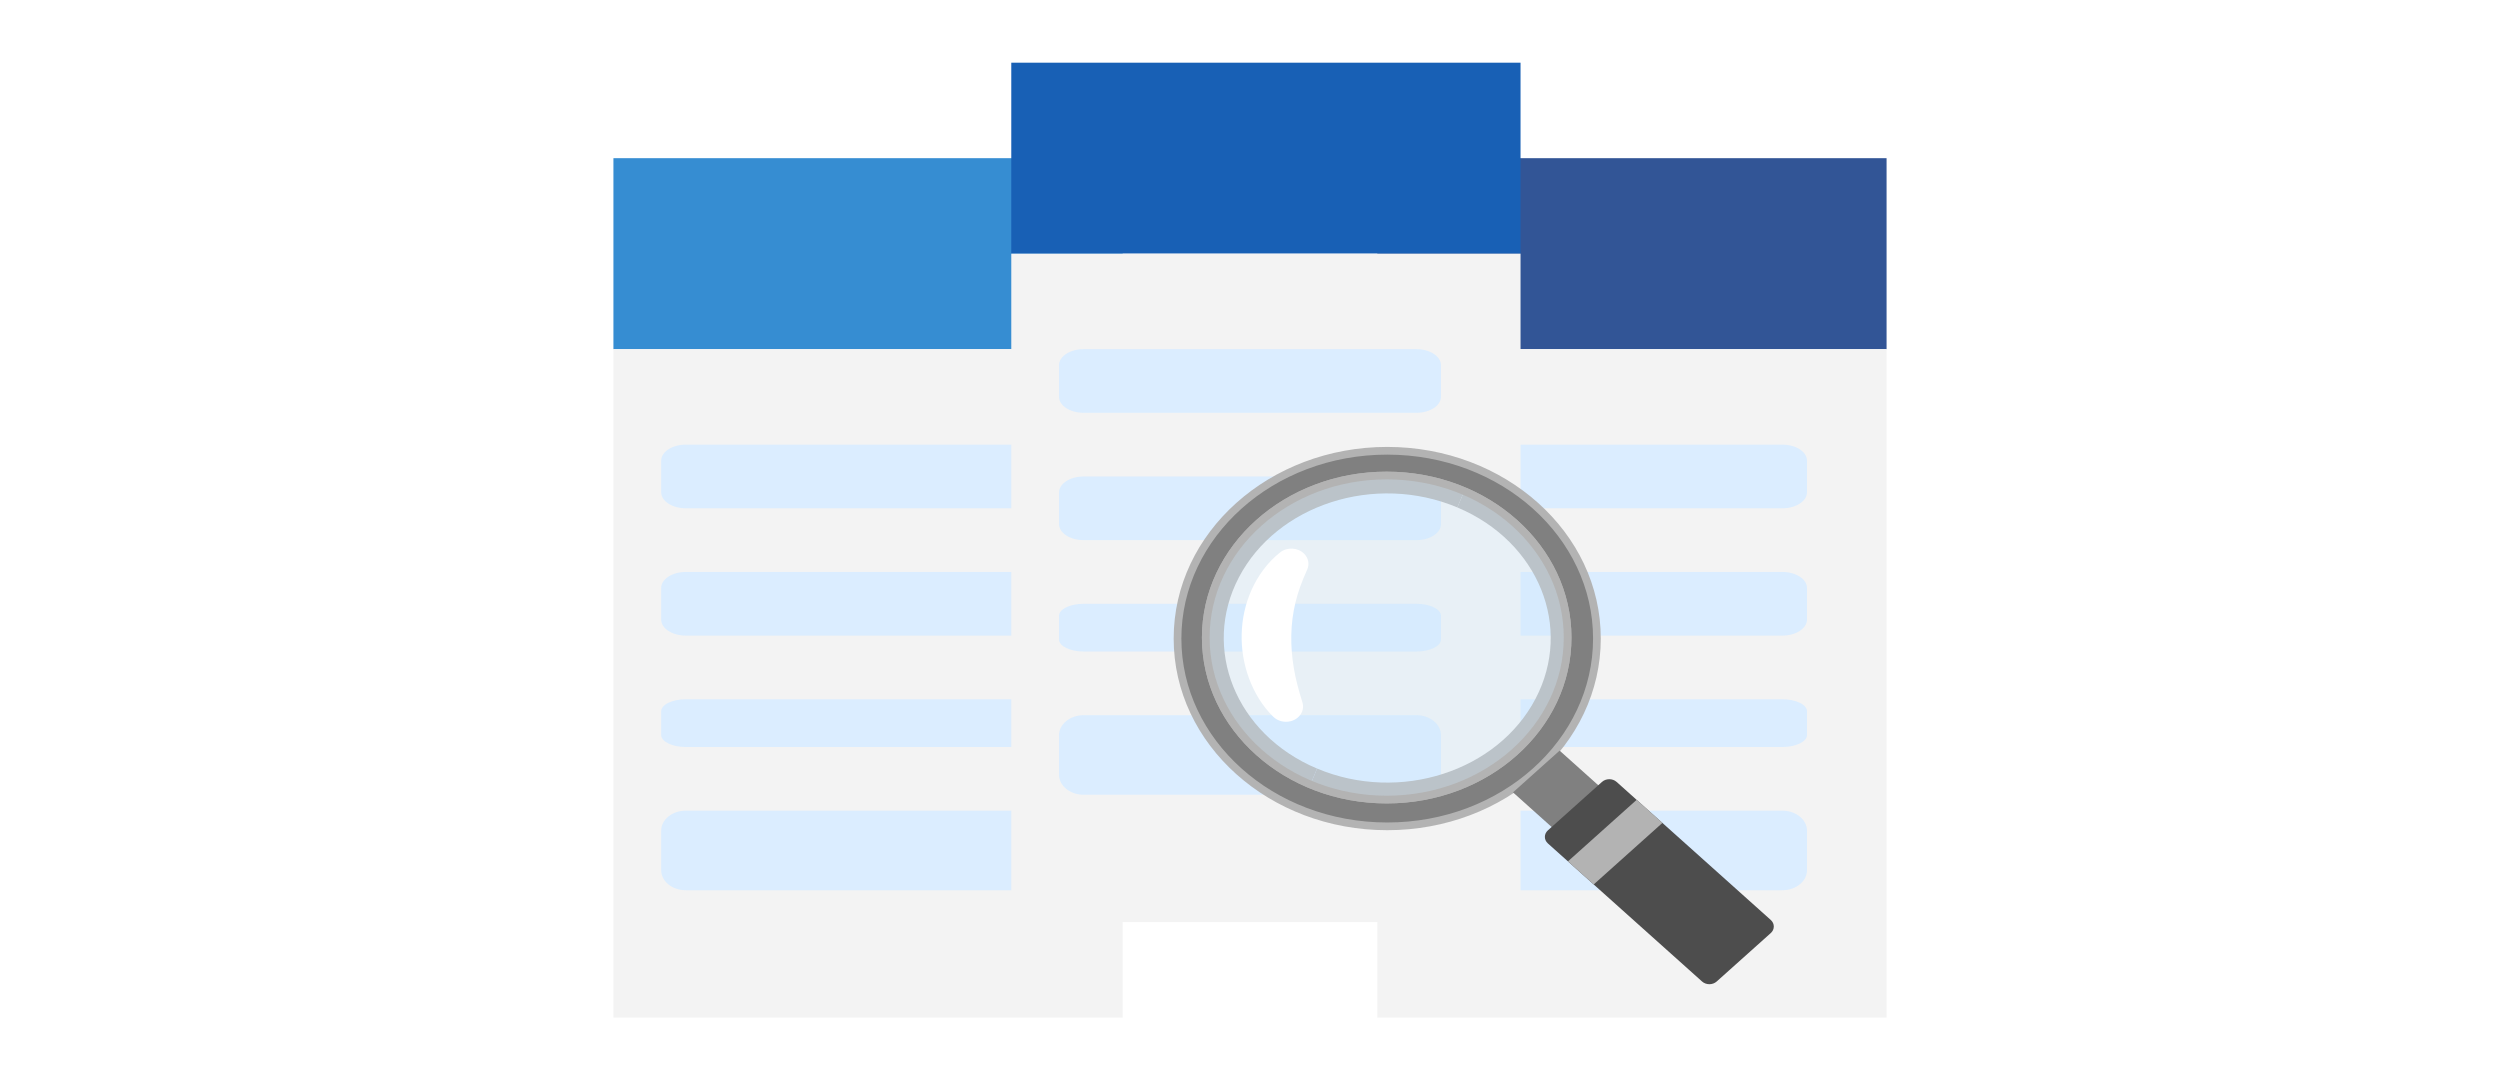 <svg width="324" height="140" viewBox="0 0 324 140" fill="none" xmlns="http://www.w3.org/2000/svg">
<rect width="324" height="140" fill="white"/>
<rect x="79.5" y="20.5" width="66" height="24.75" fill="#368DD2"/>
<rect x="178.5" y="20.5" width="66" height="24.75" fill="#325596"/>
<rect x="79.5" y="45.25" width="66" height="86.625" fill="#F3F3F3"/>
<rect x="178.5" y="45.25" width="66" height="86.625" fill="#F3F3F3"/>
<path d="M131.995 57.625H88.88C87.117 57.625 85.688 58.556 85.688 59.705V63.795C85.688 64.944 87.117 65.875 88.88 65.875H131.995C133.758 65.875 135.188 64.944 135.188 63.795V59.705C135.188 58.556 133.758 57.625 131.995 57.625Z" fill="#DBEDFF"/>
<path d="M230.995 57.625H187.88C186.117 57.625 184.688 58.556 184.688 59.705V63.795C184.688 64.944 186.117 65.875 187.88 65.875H230.995C232.758 65.875 234.188 64.944 234.188 63.795V59.705C234.188 58.556 232.758 57.625 230.995 57.625Z" fill="#DBEDFF"/>
<path d="M131.995 74.125H88.88C87.117 74.125 85.688 75.056 85.688 76.205V80.295C85.688 81.444 87.117 82.375 88.88 82.375H131.995C133.758 82.375 135.188 81.444 135.188 80.295V76.205C135.188 75.056 133.758 74.125 131.995 74.125Z" fill="#DBEDFF"/>
<path d="M230.995 74.125H187.88C186.117 74.125 184.688 75.056 184.688 76.205V80.295C184.688 81.444 186.117 82.375 187.88 82.375H230.995C232.758 82.375 234.188 81.444 234.188 80.295V76.205C234.188 75.056 232.758 74.125 230.995 74.125Z" fill="#DBEDFF"/>
<path d="M131.995 90.625H88.88C87.117 90.625 85.688 91.323 85.688 92.185V95.253C85.688 96.114 87.117 96.812 88.88 96.812H131.995C133.758 96.812 135.188 96.114 135.188 95.253V92.185C135.188 91.323 133.758 90.625 131.995 90.625Z" fill="#DBEDFF"/>
<path d="M230.995 90.625H187.88C186.117 90.625 184.688 91.323 184.688 92.185V95.253C184.688 96.114 186.117 96.812 187.88 96.812H230.995C232.758 96.812 234.188 96.114 234.188 95.253V92.185C234.188 91.323 232.758 90.625 230.995 90.625Z" fill="#DBEDFF"/>
<path d="M131.995 105.062H88.88C87.117 105.062 85.688 106.226 85.688 107.662V112.775C85.688 114.211 87.117 115.375 88.88 115.375H131.995C133.758 115.375 135.188 114.211 135.188 112.775V107.662C135.188 106.226 133.758 105.062 131.995 105.062Z" fill="#DBEDFF"/>
<path d="M230.995 105.062H187.88C186.117 105.062 184.688 106.226 184.688 107.662V112.775C184.688 114.211 186.117 115.375 187.88 115.375H230.995C232.758 115.375 234.188 114.211 234.188 112.775V107.662C234.188 106.226 232.758 105.062 230.995 105.062Z" fill="#DBEDFF"/>
<rect x="131.062" y="8.125" width="66" height="24.75" fill="#1860B5"/>
<g filter="url(#filter0_d_451_16)">
<rect x="131.062" y="32.875" width="66" height="86.625" fill="#F3F3F3"/>
</g>
<path d="M183.558 45.25H140.442C138.679 45.25 137.25 46.181 137.25 47.33V51.42C137.25 52.569 138.679 53.5 140.442 53.5H183.558C185.321 53.5 186.75 52.569 186.75 51.42V47.33C186.75 46.181 185.321 45.25 183.558 45.25Z" fill="#DBEDFF"/>
<path d="M183.558 61.75H140.442C138.679 61.75 137.25 62.681 137.25 63.83V67.92C137.25 69.069 138.679 70 140.442 70H183.558C185.321 70 186.75 69.069 186.75 67.92V63.83C186.75 62.681 185.321 61.75 183.558 61.75Z" fill="#DBEDFF"/>
<path d="M183.558 78.25H140.442C138.679 78.25 137.25 78.948 137.25 79.81V82.878C137.25 83.739 138.679 84.438 140.442 84.438H183.558C185.321 84.438 186.75 83.739 186.75 82.878V79.81C186.75 78.948 185.321 78.25 183.558 78.25Z" fill="#DBEDFF"/>
<path d="M183.558 92.688H140.442C138.679 92.688 137.25 93.852 137.25 95.287V100.4C137.25 101.836 138.679 103 140.442 103H183.558C185.321 103 186.75 101.836 186.75 100.4V95.287C186.75 93.852 185.321 92.688 183.558 92.688Z" fill="#DBEDFF"/>
<path d="M169.834 101.655C158.136 96.735 153.108 84.253 158.602 73.777C164.099 63.301 178.038 58.799 189.736 63.718" stroke="#B3B3B3" stroke-width="4.44" stroke-miterlimit="10"/>
<path d="M189.736 63.718C201.434 68.638 206.463 81.12 200.969 91.595C195.475 102.071 181.536 106.574 169.838 101.654" stroke="#B3B3B3" stroke-width="4.44" stroke-miterlimit="10"/>
<path fill-rule="evenodd" clip-rule="evenodd" d="M206.961 82.757C206.961 96.198 194.793 107.094 179.784 107.094C164.775 107.094 152.607 96.198 152.607 82.757C152.607 69.316 164.775 58.42 179.784 58.42C194.793 58.42 206.961 69.316 206.961 82.757ZM203.164 82.626C203.164 94.223 192.666 103.624 179.716 103.624C166.766 103.624 156.268 94.223 156.268 82.626C156.268 71.029 166.766 61.629 179.716 61.629C192.666 61.629 203.164 71.029 203.164 82.626Z" fill="#808080"/>
<path d="M179.784 107.594C195.016 107.594 207.461 96.525 207.461 82.757H206.461C206.461 95.871 194.571 106.594 179.784 106.594V107.594ZM152.107 82.757C152.107 96.525 164.552 107.594 179.784 107.594V106.594C164.997 106.594 153.107 95.871 153.107 82.757H152.107ZM179.784 57.92C164.552 57.92 152.107 68.989 152.107 82.757H153.107C153.107 69.643 164.997 58.92 179.784 58.92V57.92ZM207.461 82.757C207.461 68.989 195.016 57.92 179.784 57.92V58.92C194.571 58.92 206.461 69.643 206.461 82.757H207.461ZM179.716 104.124C192.889 104.124 203.664 94.55 203.664 82.626H202.664C202.664 93.897 192.443 103.124 179.716 103.124V104.124ZM155.768 82.626C155.768 94.55 166.543 104.124 179.716 104.124V103.124C166.989 103.124 156.768 93.897 156.768 82.626H155.768ZM179.716 61.129C166.543 61.129 155.768 70.703 155.768 82.626H156.768C156.768 71.356 166.989 62.129 179.716 62.129V61.129ZM203.664 82.626C203.664 70.703 192.889 61.129 179.716 61.129V62.129C192.443 62.129 202.664 71.356 202.664 82.626H203.664Z" fill="#B3B3B3"/>
<path d="M179.715 103.623C192.665 103.623 203.163 94.222 203.163 82.625C203.163 71.028 192.665 61.627 179.715 61.627C166.765 61.627 156.267 71.028 156.267 82.625C156.267 94.222 166.765 103.623 179.715 103.623Z" fill="#CBE6FB" fill-opacity="0.3" stroke="#B3B3B3" stroke-miterlimit="10"/>
<path d="M202.126 97.28L196.083 102.691L207.464 112.883L213.507 107.472L202.126 97.28Z" fill="#808080"/>
<path d="M207.618 101.335L200.606 107.614C200.083 108.082 200.083 108.841 200.606 109.309L220.588 127.203C221.11 127.671 221.958 127.671 222.481 127.203L229.493 120.924C230.015 120.456 230.015 119.697 229.493 119.229L209.511 101.335C208.988 100.867 208.141 100.867 207.618 101.335Z" fill="#4D4D4D"/>
<path d="M212.11 103.658L203.205 111.633L206.544 114.623L215.449 106.649L212.11 103.658Z" fill="#B3B3B3"/>
<path d="M165.031 92.906C163.569 91.475 162.546 89.728 161.865 87.896C161.191 86.059 160.869 84.114 160.921 82.163C160.97 80.215 161.39 78.255 162.214 76.423C163.041 74.6 164.262 72.897 165.897 71.597C166.809 70.871 168.206 70.946 169.017 71.763C169.59 72.343 169.717 73.139 169.418 73.813L169.362 73.933C168.734 75.335 168.226 76.683 167.897 78.071C167.558 79.453 167.382 80.862 167.353 82.285C167.324 83.708 167.434 85.146 167.679 86.581C167.916 88.022 168.304 89.442 168.76 90.915L168.796 91.034C169.121 92.087 168.434 93.181 167.255 93.472C166.428 93.679 165.575 93.431 165.031 92.901V92.906Z" fill="white"/>
<defs>
<filter id="filter0_d_451_16" x="126.062" y="27.875" width="76" height="96.625" filterUnits="userSpaceOnUse" color-interpolation-filters="sRGB">
<feFlood flood-opacity="0" result="BackgroundImageFix"/>
<feColorMatrix in="SourceAlpha" type="matrix" values="0 0 0 0 0 0 0 0 0 0 0 0 0 0 0 0 0 0 127 0" result="hardAlpha"/>
<feOffset/>
<feGaussianBlur stdDeviation="2.5"/>
<feComposite in2="hardAlpha" operator="out"/>
<feColorMatrix type="matrix" values="0 0 0 0 0 0 0 0 0 0 0 0 0 0 0 0 0 0 0.1 0"/>
<feBlend mode="normal" in2="BackgroundImageFix" result="effect1_dropShadow_451_16"/>
<feBlend mode="normal" in="SourceGraphic" in2="effect1_dropShadow_451_16" result="shape"/>
</filter>
</defs>
</svg>
